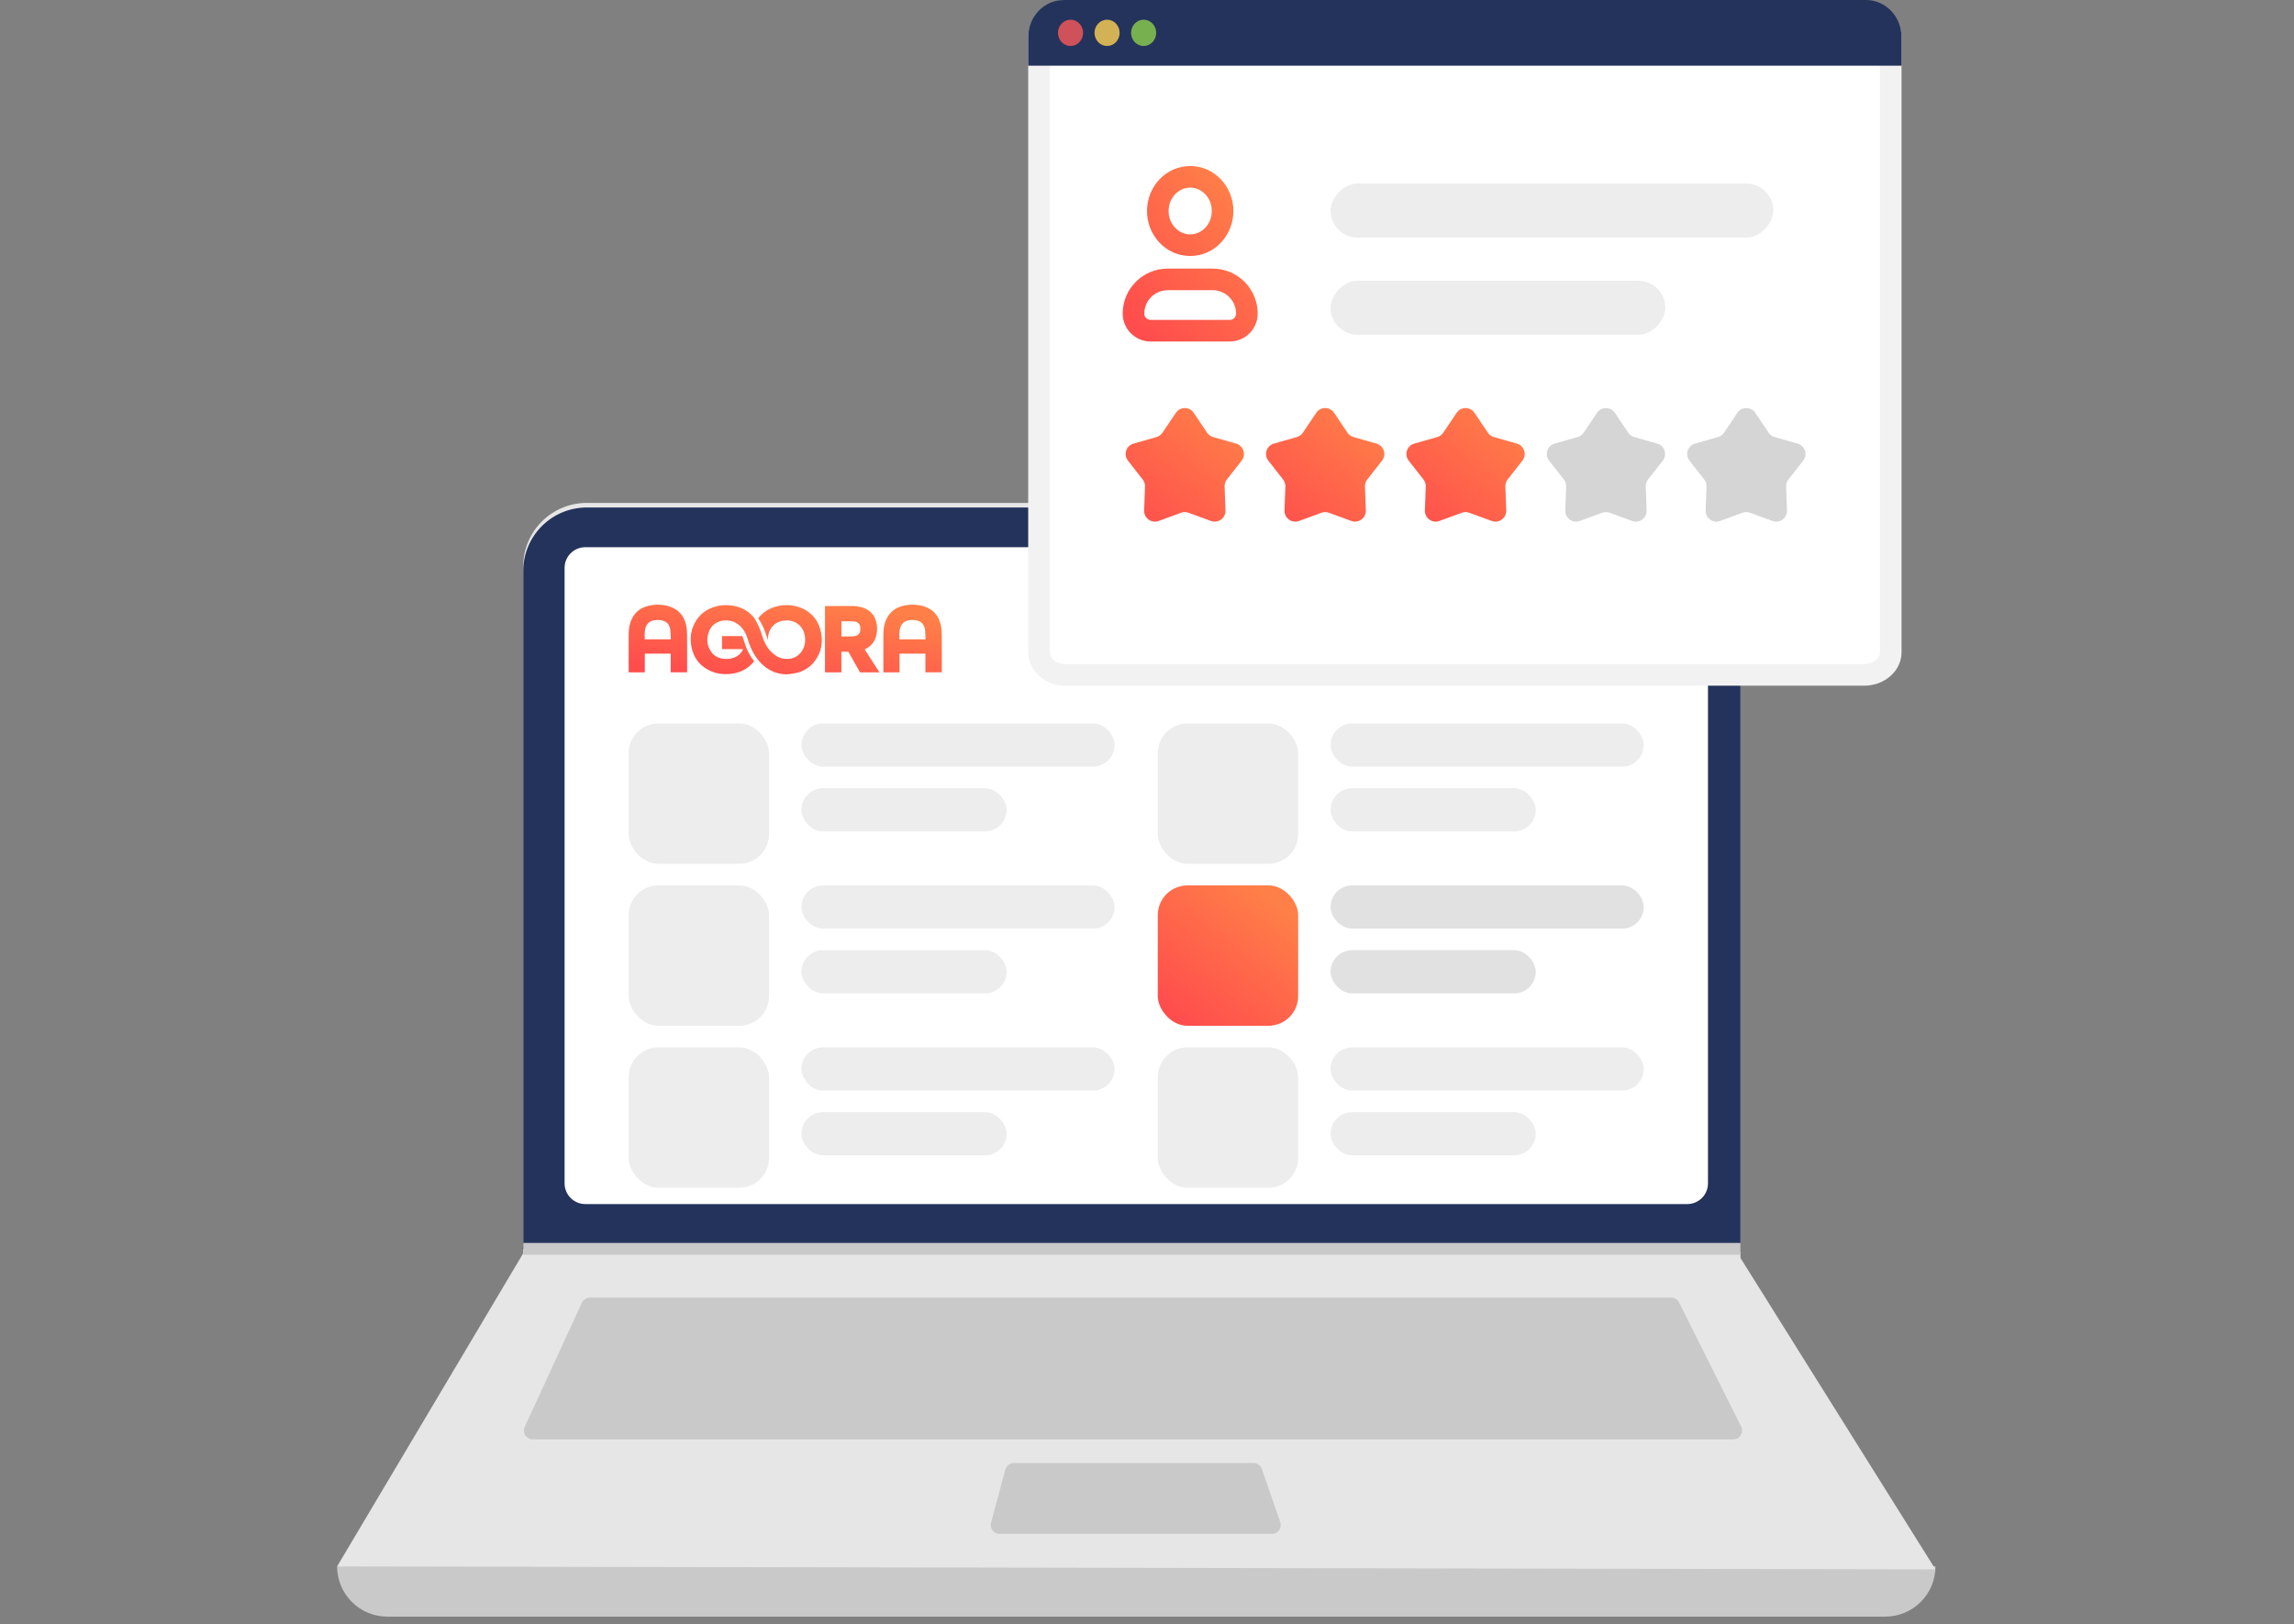 <svg width="370" height="262" viewBox="0 0 370 262" fill="none" xmlns="http://www.w3.org/2000/svg">
<rect x="0" y="0" width="370" height="262" fill="#808080" stroke="none"/>
<path d="M304.072 260.772H62.471C60.323 260.772 58.262 259.918 56.743 258.399C55.224 256.88 54.37 254.819 54.37 252.671C141.95 242.492 227.885 242.492 312.173 252.671C312.173 254.819 311.319 256.88 309.8 258.399C308.281 259.918 306.22 260.772 304.072 260.772Z" fill="#C9C9C9"/>
<path d="M312.173 253.148L54.37 252.672L84.249 202.398L84.391 202.159V91.362C84.391 90.017 84.656 88.685 85.171 87.442C85.685 86.2 86.44 85.071 87.391 84.12C88.342 83.169 89.471 82.415 90.713 81.9C91.956 81.386 93.287 81.121 94.632 81.121H270.481C271.826 81.121 273.158 81.386 274.4 81.9C275.643 82.415 276.772 83.169 277.723 84.12C278.674 85.071 279.428 86.2 279.942 87.442C280.457 88.685 280.722 90.017 280.722 91.362V202.922L312.173 253.148Z" fill="#E6E6E6"/>
<path d="M280.726 201.92L84.253 201.396L84.396 201.157V92.101C84.395 90.756 84.66 89.425 85.175 88.182C85.689 86.94 86.444 85.811 87.395 84.86C88.346 83.909 89.475 83.154 90.717 82.64C91.96 82.125 93.291 81.861 94.636 81.861H270.485C271.83 81.861 273.162 82.125 274.404 82.64C275.647 83.154 276.776 83.909 277.727 84.86C278.678 85.811 279.432 86.94 279.947 88.182C280.461 89.425 280.726 90.756 280.726 92.101V201.92Z" fill="#24335B"/>
<path d="M94.398 88.268C93.514 88.269 92.666 88.621 92.041 89.246C91.415 89.871 91.064 90.719 91.062 91.604V190.886C91.064 191.771 91.415 192.619 92.041 193.244C92.666 193.869 93.514 194.221 94.398 194.222H272.144C273.028 194.221 273.876 193.869 274.501 193.244C275.127 192.618 275.478 191.771 275.48 190.886V91.604C275.479 90.719 275.127 89.871 274.501 89.246C273.876 88.621 273.028 88.269 272.144 88.268H94.398Z" fill="white"/>
<path d="M95.146 209.308C94.873 209.309 94.605 209.387 94.375 209.535C94.145 209.682 93.962 209.892 93.847 210.14L84.641 230.154C84.54 230.372 84.497 230.612 84.513 230.851C84.53 231.09 84.606 231.321 84.736 231.523C84.865 231.725 85.043 231.891 85.253 232.006C85.464 232.121 85.7 232.182 85.939 232.182H279.546C279.79 232.182 280.03 232.119 280.243 232.001C280.455 231.882 280.634 231.711 280.763 231.503C280.891 231.296 280.964 231.06 280.974 230.816C280.985 230.573 280.934 230.33 280.825 230.113L270.818 210.098C270.7 209.86 270.517 209.66 270.291 209.521C270.065 209.381 269.805 209.307 269.539 209.308H95.146Z" fill="#C9C9C9"/>
<path d="M163.532 235.993C163.218 235.994 162.912 236.097 162.663 236.289C162.413 236.48 162.234 236.748 162.152 237.051L159.842 245.629C159.785 245.84 159.778 246.063 159.82 246.278C159.863 246.493 159.954 246.696 160.088 246.87C160.221 247.044 160.393 247.185 160.59 247.282C160.787 247.379 161.003 247.43 161.222 247.43H205.141C205.369 247.43 205.594 247.376 205.796 247.271C205.999 247.167 206.173 247.015 206.306 246.83C206.438 246.644 206.524 246.429 206.556 246.204C206.588 245.978 206.566 245.748 206.492 245.533L203.523 236.955C203.425 236.674 203.243 236.431 203.001 236.258C202.759 236.086 202.469 235.993 202.172 235.993H163.532Z" fill="#C9C9C9"/>
<path d="M280.726 200.492V202.398H84.253L84.401 202.16V200.492H280.726Z" fill="#C9C9C9"/>
<path d="M300.608 2.07L300.613 2.07C303.103 2.069 304.959 4.068 304.959 5.973V105.257C304.959 107.048 303.233 108.868 300.619 108.868H171.918C169.307 108.868 167.58 107.045 167.58 105.257V5.973C167.58 3.946 169.555 1.743 171.916 1.742C171.917 1.742 171.918 1.742 171.918 1.742L300.608 2.07Z" fill="white" stroke="#F2F2F2" stroke-width="3.483"/>
<path d="M306.701 6.003V10.599H165.838V6.003C165.838 4.411 166.442 2.884 167.518 1.758C168.593 0.632 170.052 2.01968e-06 171.573 2.01968e-06H300.959C301.713 -0.001 302.459 0.154 303.156 0.455C303.852 0.757 304.485 1.199 305.018 1.756C305.551 2.314 305.974 2.976 306.263 3.704C306.552 4.433 306.7 5.214 306.701 6.003Z" fill="#24335B"/>
<path opacity="0.8" d="M172.666 7.419C173.785 7.419 174.692 6.47 174.692 5.298C174.692 4.127 173.785 3.177 172.666 3.177C171.547 3.177 170.64 4.127 170.64 5.298C170.64 6.47 171.547 7.419 172.666 7.419Z" fill="#FA5959"/>
<path opacity="0.8" d="M178.56 7.419C179.68 7.419 180.587 6.47 180.587 5.298C180.587 4.127 179.68 3.177 178.56 3.177C177.441 3.177 176.534 4.127 176.534 5.298C176.534 6.47 177.441 7.419 178.56 7.419Z" fill="#FED253"/>
<path opacity="0.8" d="M184.458 7.419C185.577 7.419 186.484 6.47 186.484 5.298C186.484 4.127 185.577 3.177 184.458 3.177C183.339 3.177 182.432 4.127 182.432 5.298C182.432 6.47 183.339 7.419 184.458 7.419Z" fill="#8CCF4D"/>
<path fill-rule="evenodd" clip-rule="evenodd" d="M188.484 34.037C188.484 31.863 190.131 30.263 191.968 30.263C193.804 30.263 195.451 31.863 195.451 34.037C195.451 36.211 193.804 37.811 191.968 37.811C190.131 37.811 188.484 36.211 188.484 34.037ZM191.968 26.78C188.032 26.78 185.001 30.119 185.001 34.037C185.001 37.955 188.032 41.294 191.968 41.294C195.903 41.294 198.935 37.955 198.935 34.037C198.935 30.119 195.903 26.78 191.968 26.78ZM184.565 50.584C184.565 48.499 186.255 46.81 188.339 46.81H195.596C197.681 46.81 199.37 48.499 199.37 50.584C199.37 51.145 198.915 51.599 198.354 51.599H185.581C185.02 51.599 184.565 51.145 184.565 50.584ZM188.339 43.326C184.331 43.326 181.082 46.575 181.082 50.584C181.082 53.068 183.097 55.083 185.581 55.083H198.354C200.839 55.083 202.854 53.068 202.854 50.584C202.854 46.575 199.604 43.326 195.596 43.326H188.339Z" fill="url(#paint0_linear_1468_14741)"/>
<path d="M189.652 66.595C190.342 65.568 191.853 65.568 192.543 66.595L194.695 69.796C194.924 70.137 195.267 70.387 195.663 70.499L199.373 71.556C200.563 71.896 201.029 73.332 200.266 74.306L197.886 77.342C197.633 77.666 197.502 78.069 197.517 78.48L197.657 82.335C197.703 83.571 196.48 84.459 195.318 84.034L191.696 82.709C191.31 82.568 190.886 82.568 190.499 82.709L186.877 84.034C185.715 84.459 184.493 83.571 184.538 82.335L184.679 78.48C184.694 78.069 184.563 77.666 184.309 77.342L181.929 74.306C181.166 73.332 181.633 71.896 182.823 71.556L186.532 70.499C186.928 70.387 187.271 70.137 187.5 69.796L189.652 66.595Z" fill="url(#paint1_linear_1468_14741)"/>
<path d="M212.294 66.595C212.984 65.568 214.495 65.568 215.185 66.595L217.337 69.796C217.566 70.137 217.909 70.387 218.305 70.499L222.014 71.556C223.204 71.896 223.671 73.332 222.908 74.306L220.528 77.342C220.274 77.666 220.143 78.069 220.158 78.48L220.299 82.335C220.344 83.571 219.122 84.459 217.96 84.034L214.338 82.709C213.951 82.568 213.527 82.568 213.141 82.709L209.518 84.034C208.356 84.459 207.134 83.571 207.179 82.335L207.32 78.48C207.335 78.069 207.204 77.666 206.95 77.342L204.571 74.306C203.807 73.332 204.274 71.896 205.464 71.556L209.174 70.499C209.569 70.387 209.912 70.137 210.142 69.796L212.294 66.595Z" fill="url(#paint2_linear_1468_14741)"/>
<path d="M234.936 66.595C235.626 65.568 237.137 65.568 237.827 66.595L239.979 69.796C240.209 70.137 240.552 70.387 240.947 70.499L244.657 71.556C245.847 71.896 246.314 73.332 245.55 74.306L243.171 77.342C242.917 77.666 242.786 78.069 242.801 78.48L242.942 82.335C242.987 83.571 241.765 84.459 240.603 84.034L236.98 82.709C236.594 82.568 236.17 82.568 235.783 82.709L232.161 84.034C230.999 84.459 229.777 83.571 229.822 82.335L229.963 78.48C229.978 78.069 229.847 77.666 229.593 77.342L227.213 74.306C226.45 73.332 226.917 71.896 228.107 71.556L231.816 70.499C232.212 70.387 232.555 70.137 232.784 69.796L234.936 66.595Z" fill="url(#paint3_linear_1468_14741)"/>
<path d="M257.579 66.595C258.269 65.568 259.78 65.568 260.47 66.595L262.622 69.796C262.851 70.137 263.194 70.387 263.59 70.499L267.299 71.556C268.489 71.896 268.956 73.332 268.193 74.306L265.813 77.342C265.559 77.666 265.428 78.069 265.443 78.48L265.584 82.335C265.629 83.571 264.407 84.459 263.245 84.034L259.623 82.709C259.236 82.568 258.812 82.568 258.426 82.709L254.803 84.034C253.642 84.459 252.419 83.571 252.465 82.335L252.605 78.48C252.62 78.069 252.489 77.666 252.236 77.342L249.856 74.306C249.093 73.332 249.559 71.896 250.749 71.556L254.459 70.499C254.855 70.387 255.198 70.137 255.427 69.796L257.579 66.595Z" fill="#D5D5D5"/>
<path d="M280.22 66.595C280.911 65.568 282.421 65.568 283.112 66.595L285.263 69.796C285.493 70.137 285.836 70.387 286.231 70.499L289.941 71.556C291.131 71.896 291.598 73.332 290.834 74.306L288.455 77.342C288.201 77.666 288.07 78.069 288.085 78.48L288.226 82.335C288.271 83.571 287.049 84.459 285.887 84.034L282.264 82.709C281.878 82.568 281.454 82.568 281.068 82.709L277.445 84.034C276.283 84.459 275.061 83.571 275.106 82.335L275.247 78.48C275.262 78.069 275.131 77.666 274.877 77.342L272.497 74.306C271.734 73.332 272.201 71.896 273.391 71.556L277.1 70.499C277.496 70.387 277.839 70.137 278.069 69.796L280.22 66.595Z" fill="#D5D5D5"/>
<rect width="53.994" height="8.709" rx="4.354" transform="matrix(1 0 0 -1 214.609 53.994)" fill="#EDEDED"/>
<rect width="71.411" height="8.709" rx="4.354" transform="matrix(1 0 0 -1 214.609 38.318)" fill="#EDEDED"/>
<rect x="101.398" y="116.696" width="22.642" height="22.642" rx="4.794" fill="#EDEDED"/>
<rect x="101.398" y="142.822" width="22.642" height="22.642" rx="4.794" fill="#EDEDED"/>
<rect x="101.398" y="168.948" width="22.642" height="22.642" rx="4.794" fill="#EDEDED"/>
<rect x="186.74" y="116.696" width="22.642" height="22.642" rx="4.794" fill="#EDEDED"/>
<rect x="186.74" y="142.822" width="22.642" height="22.642" rx="4.794" fill="url(#paint4_linear_1468_14741)"/>
<rect x="186.74" y="168.948" width="22.642" height="22.642" rx="4.794" fill="#EDEDED"/>
<rect x="129.265" y="116.696" width="50.51" height="6.967" rx="3.483" fill="#EDEDED"/>
<rect x="129.265" y="142.822" width="50.51" height="6.967" rx="3.483" fill="#EDEDED"/>
<rect x="129.265" y="168.948" width="50.51" height="6.967" rx="3.483" fill="#EDEDED"/>
<rect x="214.609" y="116.696" width="50.51" height="6.967" rx="3.483" fill="#EDEDED"/>
<rect x="214.609" y="142.822" width="50.51" height="6.967" rx="3.483" fill="#E1E1E1"/>
<rect x="214.609" y="168.948" width="50.51" height="6.967" rx="3.483" fill="#EDEDED"/>
<rect x="129.265" y="127.146" width="33.093" height="6.967" rx="3.483" fill="#EDEDED"/>
<rect x="129.265" y="153.272" width="33.093" height="6.967" rx="3.483" fill="#EDEDED"/>
<rect x="129.265" y="179.398" width="33.093" height="6.967" rx="3.483" fill="#EDEDED"/>
<rect x="214.609" y="127.146" width="33.093" height="6.967" rx="3.483" fill="#EDEDED"/>
<rect x="214.609" y="153.272" width="33.093" height="6.967" rx="3.483" fill="#E1E1E1"/>
<rect x="214.609" y="179.398" width="33.093" height="6.967" rx="3.483" fill="#EDEDED"/>
<path fill-rule="evenodd" clip-rule="evenodd" d="M108.202 103.126C108.178 102.614 108.184 102.135 108.128 101.665C108.03 100.843 107.639 100.289 106.856 100.099C106.478 100.007 106.067 99.991 105.679 100.027C104.794 100.111 104.242 100.624 104.065 101.464C103.949 102.01 103.987 102.564 103.99 103.126H108.202ZM108.179 108.448V105.435H104.003V108.45H101.415C101.409 108.375 101.401 108.299 101.401 108.223C101.4 106.256 101.395 104.29 101.402 102.323C101.405 101.434 101.533 100.565 101.941 99.759C102.505 98.644 103.427 97.984 104.62 97.712C105.727 97.46 106.836 97.468 107.933 97.811C109.401 98.271 110.289 99.272 110.645 100.743C110.768 101.256 110.813 101.797 110.819 102.326C110.838 104.315 110.826 106.305 110.826 108.294C110.826 108.339 110.82 108.383 110.816 108.448H108.179Z" fill="url(#paint5_linear_1468_14741)"/>
<path fill-rule="evenodd" clip-rule="evenodd" d="M149.281 103.126C149.257 102.614 149.263 102.135 149.207 101.665C149.109 100.843 148.717 100.289 147.934 100.099C147.557 100.007 147.146 99.991 146.758 100.027C145.873 100.111 145.321 100.624 145.143 101.464C145.027 102.01 145.065 102.564 145.069 103.126H149.281ZM149.258 108.448V105.435H145.082V108.45H142.493C142.488 108.375 142.479 108.299 142.479 108.223C142.479 106.256 142.474 104.29 142.481 102.323C142.484 101.434 142.612 100.565 143.02 99.759C143.584 98.644 144.506 97.984 145.699 97.712C146.806 97.46 147.914 97.468 149.012 97.811C150.48 98.271 151.368 99.272 151.723 100.743C151.847 101.256 151.892 101.797 151.897 102.326C151.917 104.315 151.905 106.305 151.905 108.294C151.905 108.339 151.899 108.383 151.895 108.448H149.258Z" fill="url(#paint6_linear_1468_14741)"/>
<path fill-rule="evenodd" clip-rule="evenodd" d="M135.714 102.657C136.316 102.657 136.903 102.677 137.487 102.653C138.454 102.614 138.821 102.191 138.767 101.225C138.739 100.746 138.453 100.39 137.987 100.285C137.79 100.241 137.585 100.218 137.383 100.214C136.897 100.204 136.41 100.21 135.923 100.212C135.849 100.213 135.775 100.228 135.714 100.235V102.657ZM133.062 97.754C133.863 97.754 134.645 97.753 135.426 97.754C136.174 97.755 136.923 97.738 137.672 97.763C138.42 97.788 139.151 97.925 139.815 98.301C140.759 98.835 141.261 99.669 141.417 100.726C141.518 101.408 141.475 102.085 141.272 102.743C141.01 103.593 140.473 104.224 139.683 104.636C139.614 104.671 139.543 104.706 139.461 104.746C140.252 105.974 141.038 107.196 141.845 108.45H138.71C138.094 107.361 137.468 106.253 136.835 105.133H135.706V108.451H133.062V97.754Z" fill="url(#paint7_linear_1468_14741)"/>
<path fill-rule="evenodd" clip-rule="evenodd" d="M132.273 101.41C131.593 99.085 129.544 97.735 127.199 97.62C126.529 97.587 125.867 97.645 125.217 97.822C124.016 98.149 123.02 98.767 122.289 99.74C122.823 100.492 123.264 101.384 123.584 102.445C123.669 102.729 123.763 102.988 123.861 103.235C123.83 102.188 124.22 101.2 125.117 100.577C125.584 100.254 126.193 100.075 126.844 100.074C128.518 100.056 129.653 101.204 129.826 102.683C129.938 103.638 129.776 104.515 129.158 105.265C128.465 106.103 127.542 106.379 126.517 106.265L126.522 106.275L126.457 106.259C126.432 106.256 126.408 106.256 126.382 106.252C126.305 106.241 126.23 106.227 126.156 106.212C125.713 106.106 125.336 105.91 125.003 105.663C123.812 104.863 123.223 103.502 122.961 102.633C122.614 101.479 122.153 100.461 121.612 99.619C120.824 98.675 119.84 98.07 118.677 97.8C118.284 97.702 117.875 97.641 117.453 97.619C116.783 97.586 116.12 97.645 115.47 97.821C114.105 98.189 113.004 98.931 112.255 100.145C111.43 101.483 111.225 102.94 111.552 104.46C111.887 106.022 112.741 107.23 114.153 108.01C115.331 108.66 116.591 108.849 117.92 108.69C119.26 108.531 120.413 107.999 121.338 107.011C121.444 106.898 121.541 106.783 121.634 106.666C120.95 105.802 120.408 104.751 120.048 103.55C119.941 103.197 119.832 102.882 119.717 102.601H116.457V104.708H119.856C119.671 105.158 119.386 105.484 119.02 105.742C118.307 106.246 117.497 106.359 116.66 106.261C115.867 106.169 115.185 105.825 114.715 105.155C113.979 104.105 113.911 102.96 114.378 101.797C114.89 100.523 116.151 99.972 117.386 100.082V100.085C117.421 100.087 117.455 100.089 117.489 100.092C117.713 100.118 117.934 100.174 118.149 100.244L118.136 100.206L118.348 100.306H118.349C118.349 100.306 118.35 100.307 118.35 100.308L118.482 100.37C118.507 100.381 118.531 100.397 118.555 100.409C118.63 100.447 118.704 100.483 118.772 100.526C119.669 101.048 120.248 101.894 120.669 103.294C121.591 106.355 123.614 108.374 126.088 108.717C126.332 108.749 126.58 108.774 126.834 108.785C127.304 108.724 127.779 108.692 128.242 108.598C129.477 108.348 130.534 107.751 131.316 106.76C132.58 105.159 132.838 103.34 132.273 101.41Z" fill="url(#paint8_linear_1468_14741)"/>
<defs>
<linearGradient id="paint0_linear_1468_14741" x1="185.251" y1="54.7" x2="204.789" y2="35.995" gradientUnits="userSpaceOnUse">
<stop stop-color="#FF4D4D"/>
<stop offset="1" stop-color="#FF7F48"/>
</linearGradient>
<linearGradient id="paint1_linear_1468_14741" x1="184.112" y1="86.78" x2="199.39" y2="67.766" gradientUnits="userSpaceOnUse">
<stop stop-color="#FF4D4D"/>
<stop offset="1" stop-color="#FF7F48"/>
</linearGradient>
<linearGradient id="paint2_linear_1468_14741" x1="206.754" y1="86.78" x2="222.032" y2="67.766" gradientUnits="userSpaceOnUse">
<stop stop-color="#FF4D4D"/>
<stop offset="1" stop-color="#FF7F48"/>
</linearGradient>
<linearGradient id="paint3_linear_1468_14741" x1="229.396" y1="86.78" x2="244.674" y2="67.766" gradientUnits="userSpaceOnUse">
<stop stop-color="#FF4D4D"/>
<stop offset="1" stop-color="#FF7F48"/>
</linearGradient>
<linearGradient id="paint4_linear_1468_14741" x1="191.076" y1="165.158" x2="206.354" y2="146.144" gradientUnits="userSpaceOnUse">
<stop stop-color="#FF4D4D"/>
<stop offset="1" stop-color="#FF7F48"/>
</linearGradient>
<linearGradient id="paint5_linear_1468_14741" x1="111.071" y1="108.633" x2="113.766" y2="93.571" gradientUnits="userSpaceOnUse">
<stop stop-color="#FF4D4D"/>
<stop offset="1" stop-color="#FF7F48"/>
</linearGradient>
<linearGradient id="paint6_linear_1468_14741" x1="111.071" y1="108.633" x2="113.766" y2="93.571" gradientUnits="userSpaceOnUse">
<stop stop-color="#FF4D4D"/>
<stop offset="1" stop-color="#FF7F48"/>
</linearGradient>
<linearGradient id="paint7_linear_1468_14741" x1="111.071" y1="108.633" x2="113.766" y2="93.571" gradientUnits="userSpaceOnUse">
<stop stop-color="#FF4D4D"/>
<stop offset="1" stop-color="#FF7F48"/>
</linearGradient>
<linearGradient id="paint8_linear_1468_14741" x1="111.071" y1="108.633" x2="113.766" y2="93.571" gradientUnits="userSpaceOnUse">
<stop stop-color="#FF4D4D"/>
<stop offset="1" stop-color="#FF7F48"/>
</linearGradient>
</defs>
</svg>
